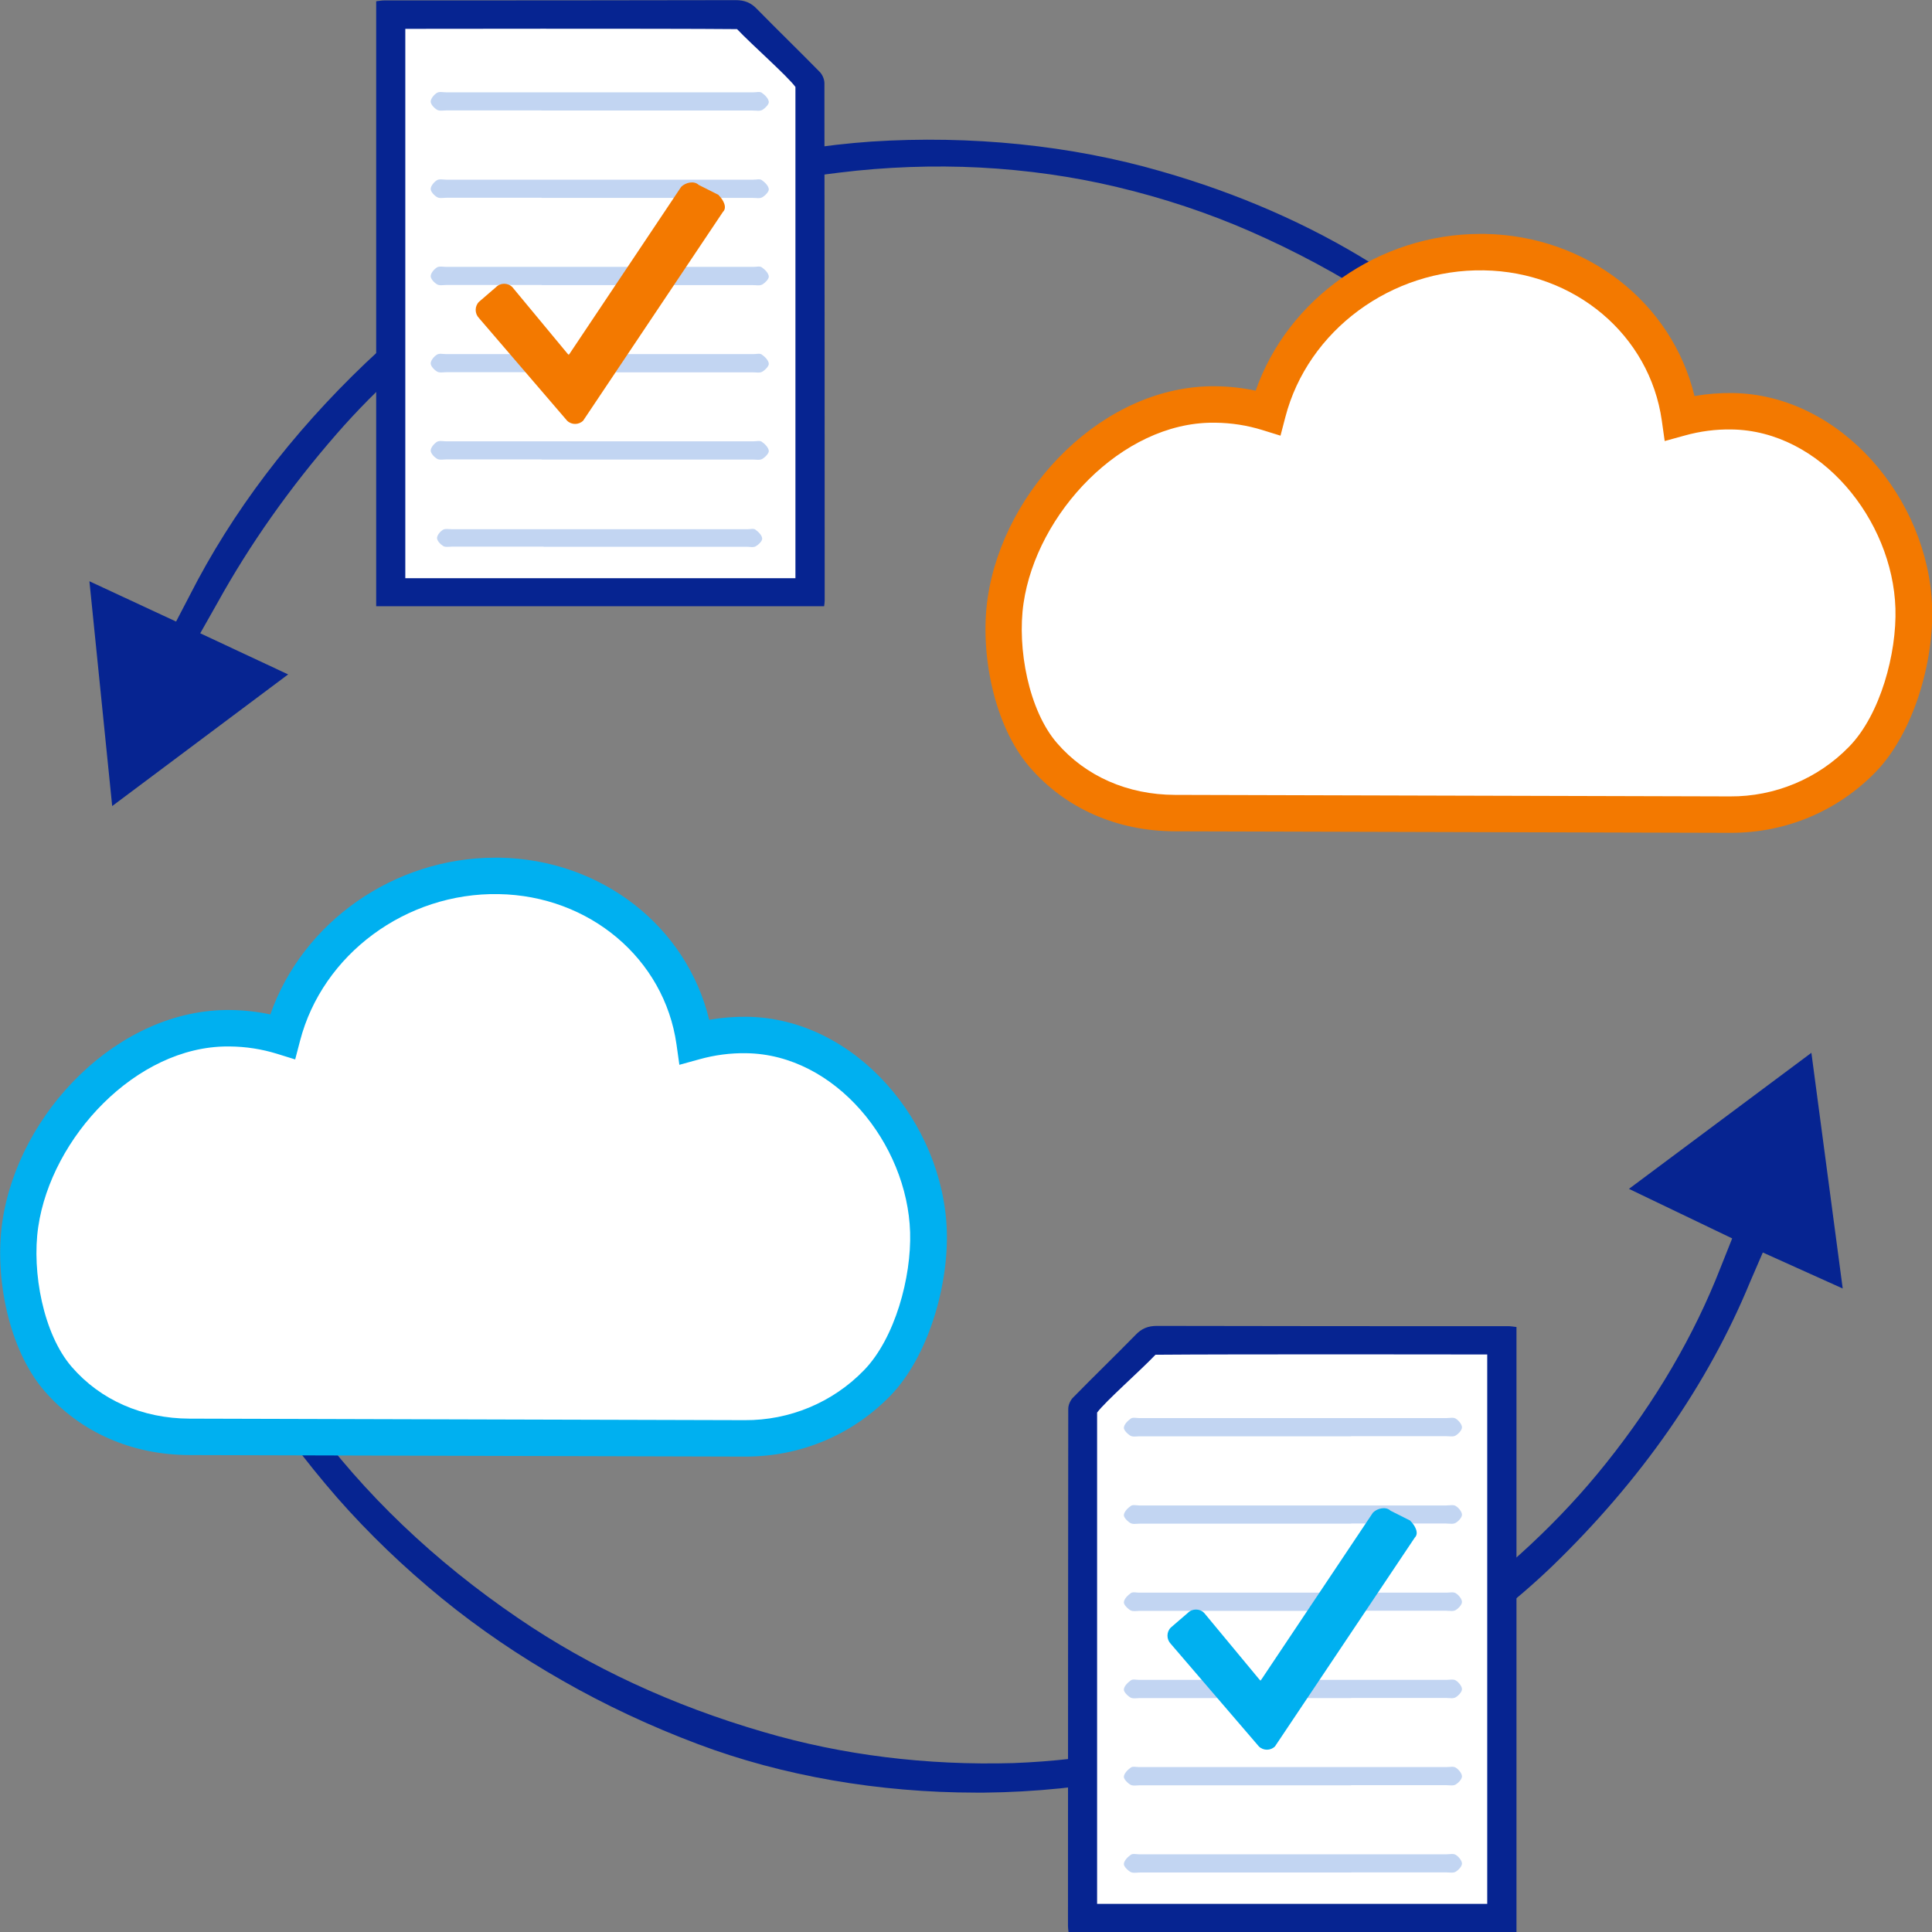 <?xml version="1.0" encoding="UTF-8"?><svg id="b" xmlns="http://www.w3.org/2000/svg" viewBox="0 0 140 140"><rect x="0" y="0" width="140" height="140" fill="#808080" stroke="none"/><defs><style>.d{fill:#f37900;}.e{fill:#fff;}.f{fill:#062491;}.g{fill:#00b0f0;}.h{fill:#c2d5f2;}</style></defs><g id="c"><path class="f" d="M13.36,91.24c.65,1.45,1.37,2.92,2.15,4.37.78,1.45,1.64,2.91,2.55,4.35h0c1.86,2.98,4.02,5.87,6.4,8.6,2.26,2.57,4.81,5.02,7.58,7.28,2.66,2.17,5.6,4.17,8.73,5.95,3.06,1.75,6.36,3.3,9.82,4.6,6.11,2.3,13.08,3.51,20.17,3.51.19,0,.37,0,.56,0,7.31-.07,14.79-1.51,21.62-4.15,7.47-2.93,14.22-7.16,19.51-12.23,6.48-6.26,11.31-13.2,14.37-20.63l.92-2.13,5.79,2.61-2.27-17.08-13.22,9.86,7.48,3.59-.84,2.11c-1.92,4.93-4.71,9.69-8.29,14.17-3.29,4.13-7.33,7.9-11.99,11.2-4.39,3.1-9.32,5.62-14.67,7.48-5.26,1.82-10.75,2.85-16.3,3.06-6.32.18-12.41-.58-18.09-2.25-6.61-1.92-12.59-4.7-17.79-8.25-6.08-4.14-11.18-9.01-15.17-14.49-4.58-6.29-7.97-13.11-10.08-20.27l-1.9.5c.36,1.28.77,2.56,1.21,3.82.52,1.47,1.11,2.96,1.76,4.42Z"/><path class="f" d="M34.76,22.16c3.66-2.55,7.75-4.68,12.16-6.33,4.46-1.64,9.13-2.75,13.89-3.32,3.4-.42,6.84-.54,10.19-.37,3.41.18,6.75.65,9.93,1.41,3.37.8,6.61,1.88,9.63,3.2,3.29,1.44,6.42,3.12,9.29,4.99,2.86,1.85,5.54,3.9,7.97,6.09,2.5,2.26,4.8,4.7,6.83,7.25,2.13,2.67,4.04,5.49,5.68,8.38,1.62,2.87,3.04,5.84,4.23,8.85l1.77-.6c-1.35-3.86-3.15-7.61-5.37-11.16-2.55-4.1-5.63-8-9.17-11.59-3.58-3.66-7.74-6.98-12.38-9.86-4.55-2.84-9.69-5.09-15.29-6.69-6.5-1.88-13.76-2.62-21-2.15-6.77.48-13.57,2.16-19.68,4.86-6.5,2.91-12.2,6.66-16.92,11.16-5.4,5.15-9.7,10.82-12.77,16.86l-.99,1.9-6.28-2.92,1.65,16.29,12.75-9.54-6.37-2.98,1.25-2.21c2.34-4.23,5.24-8.34,8.62-12.22,2.95-3.39,6.45-6.51,10.4-9.28Z"/><path class="d" d="M125.41,60.35h-.04l-40.23-.11c-4.21-.01-7.96-1.67-10.54-4.67-2.55-2.96-3.62-8.19-3.03-12.24,1.16-7.94,8.44-15.45,16.53-15.34.98.01,1.95.12,2.89.32,2.34-6.69,8.96-11.36,16.3-11.36.1,0,.2,0,.31,0h0c7.39.13,13.56,4.99,15.19,11.75.91-.16,1.82-.23,2.74-.22,7.88.1,14.24,7.7,14.48,15.53.12,3.96-1.33,9.08-4.09,11.93-2.77,2.84-6.49,4.41-10.49,4.41Z"/><path class="e" d="M87.89,30.63c-6.63,0-12.77,6.59-13.72,13.08-.48,3.28.38,7.77,2.42,10.13,2.08,2.41,5.12,3.75,8.55,3.76l40.23.11c3.23.02,6.36-1.27,8.63-3.61,2.26-2.32,3.45-6.76,3.35-10.01-.2-6.42-5.42-12.89-11.88-12.97-1.14-.02-2.28.13-3.39.44l-1.45.4-.21-1.49c-.88-6.19-6.3-10.77-12.89-10.88h0c-6.69-.12-12.76,4.35-14.39,10.64l-.35,1.34-1.32-.41c-1.1-.34-2.25-.52-3.43-.53-.06,0-.11,0-.17,0Z"/><path class="g" d="M54.01,105.55h-.04l-40.23-.11c-4.21-.01-7.96-1.67-10.54-4.67-2.55-2.96-3.62-8.19-3.03-12.24,1.16-7.94,8.44-15.45,16.53-15.34.98.01,1.95.12,2.89.32,2.34-6.69,8.96-11.36,16.3-11.36.1,0,.2,0,.31,0h0c7.39.13,13.56,4.99,15.19,11.75.91-.16,1.82-.23,2.74-.22,7.88.1,14.24,7.7,14.48,15.53.12,3.96-1.33,9.08-4.09,11.93-2.77,2.84-6.49,4.41-10.49,4.41Z"/><path class="e" d="M16.49,75.83c-6.63,0-12.77,6.59-13.72,13.08-.48,3.28.38,7.77,2.42,10.13,2.08,2.41,5.12,3.75,8.55,3.76l40.23.11c3.23.02,6.36-1.27,8.63-3.61,2.26-2.32,3.45-6.76,3.35-10.01-.2-6.42-5.42-12.89-11.88-12.97-1.14-.02-2.28.13-3.39.44l-1.45.4-.21-1.49c-.88-6.19-6.3-10.77-12.89-10.88h0c-6.69-.12-12.76,4.35-14.39,10.64l-.35,1.34-1.32-.41c-1.1-.34-2.25-.52-3.43-.53-.06,0-.11,0-.17,0Z"/><path class="f" d="M59.74,6.02h0c0-.3-.17-.66-.38-.85-1.48-1.51-3.01-2.99-4.49-4.5-.44-.47-.91-.66-1.55-.66-8.49.02-16.98.02-25.47.02-.19,0-.4.04-.59.06v43.84h32.46c.02-.17.04-.3.04-.43,0-5.69-.01-33.66-.02-37.49Z"/><path class="e" d="M53.41,2.11c-5.54-.05-24.04-.02-24.04-.02v39.81h28.27V6.3c-.64-.85-3.12-3.02-4.23-4.19Z"/><path class="h" d="M39.24,20.65c-2.29,0-4.59,0-6.88,0-.23,0-.51.06-.68-.04-.21-.12-.47-.39-.47-.6,0-.21.24-.5.45-.63.17-.11.45-.04.68-.04,4.67,0,17.58,0,22.26,0,.2,0,.46-.07.6.03.23.16.49.42.51.66.02.18-.27.47-.48.59-.18.1-.45.04-.69.04-2.35,0-12.94,0-15.29,0h0Z"/><path class="h" d="M39.24,14.33c-2.29,0-4.59,0-6.88,0-.23,0-.51.06-.68-.04-.21-.12-.47-.39-.47-.6,0-.21.24-.5.45-.63.17-.11.45-.04.68-.04,4.67,0,17.58,0,22.26,0,.2,0,.46-.07.6.03.23.16.49.42.51.66.02.18-.27.47-.48.59-.18.1-.45.04-.69.04-2.35,0-12.94,0-15.29,0h0Z"/><path class="h" d="M39.24,8c-2.29,0-4.59,0-6.88,0-.23,0-.51.06-.68-.04-.21-.12-.47-.39-.47-.6,0-.21.24-.5.45-.63.17-.11.45-.04.68-.04,4.67,0,17.58,0,22.26,0,.2,0,.46-.07.6.03.23.16.49.42.51.66.02.18-.27.47-.48.59-.18.1-.45.04-.69.04-2.35,0-12.94,0-15.29,0h0Z"/><path class="h" d="M39.4,39.61c-2.21,0-4.41,0-6.62,0-.22,0-.49.06-.66-.04-.2-.12-.45-.38-.45-.58,0-.21.23-.48.43-.6.16-.1.43-.04.66-.04,4.5,0,16.91,0,21.41,0,.2,0,.44-.07.57.03.22.16.47.4.49.64.02.18-.26.45-.47.57-.17.1-.44.03-.66.03-2.26,0-12.45,0-14.71,0h0Z"/><path class="h" d="M39.24,33.29c-2.29,0-4.59,0-6.88,0-.23,0-.51.06-.68-.04-.21-.12-.47-.39-.47-.6,0-.21.24-.5.45-.63.17-.11.45-.04.68-.04,4.67,0,17.58,0,22.26,0,.2,0,.46-.07.6.03.23.16.49.42.51.66.02.18-.27.47-.48.59-.18.1-.45.04-.69.04-2.35,0-12.94,0-15.29,0h0Z"/><path class="h" d="M39.24,26.97c-2.29,0-4.59,0-6.88,0-.23,0-.51.06-.68-.04-.21-.12-.47-.39-.47-.6,0-.21.24-.5.45-.63.17-.11.45-.04.68-.04,4.67,0,17.58,0,22.26,0,.2,0,.46-.07.6.03.23.16.49.42.51.66.02.18-.27.47-.48.59-.18.1-.45.04-.69.04-2.35,0-12.94,0-15.29,0h0Z"/><path class="f" d="M77.41,102.09h0c0-.3.17-.66.38-.85,1.48-1.51,3.01-2.99,4.49-4.5.44-.47.91-.66,1.55-.66,8.49.02,16.98.02,25.47.02.19,0,.4.04.59.06v43.84h-32.46c-.02-.17-.04-.3-.04-.43,0-5.69.01-33.66.02-37.49Z"/><path class="e" d="M79.5,102.37v35.59s28.27,0,28.27,0v-39.81s-18.49-.03-24.04.02c-1.11,1.17-3.59,3.34-4.23,4.19Z"/><path class="h" d="M97.91,116.72c2.29,0,4.59,0,6.88,0,.23,0,.51.06.68-.04.21-.12.47-.39.47-.6,0-.21-.24-.5-.45-.63-.17-.11-.45-.04-.68-.04-4.67,0-17.58,0-22.26,0-.2,0-.46-.07-.6.03-.23.16-.49.42-.51.66-.02.18.27.47.48.59.18.1.45.04.69.04,2.35,0,12.94,0,15.29,0h0Z"/><path class="h" d="M97.91,110.4c2.29,0,4.59,0,6.88,0,.23,0,.51.06.68-.04.21-.12.47-.39.47-.6,0-.21-.24-.5-.45-.63-.17-.11-.45-.04-.68-.04-4.67,0-17.58,0-22.26,0-.2,0-.46-.07-.6.03-.23.16-.49.42-.51.66-.02.18.27.47.48.59.18.1.45.04.69.04,2.35,0,12.94,0,15.29,0h0Z"/><path class="h" d="M97.91,104.07c2.29,0,4.59,0,6.88,0,.23,0,.51.06.68-.04.21-.12.47-.39.47-.6,0-.21-.24-.5-.45-.63-.17-.11-.45-.04-.68-.04-4.67,0-17.58,0-22.26,0-.2,0-.46-.07-.6.03-.23.16-.49.42-.51.66-.02.18.27.47.48.59.18.1.45.04.69.04,2.35,0,12.94,0,15.29,0h0Z"/><path class="h" d="M97.91,135.68c2.29,0,4.59,0,6.88,0,.23,0,.51.06.68-.04.21-.12.47-.39.47-.6,0-.21-.24-.5-.45-.63-.17-.11-.45-.04-.68-.04-4.67,0-17.58,0-22.26,0-.2,0-.46-.07-.6.03-.23.16-.49.42-.51.66-.02.18.27.47.48.59.18.1.45.04.69.04,2.35,0,12.94,0,15.29,0h0Z"/><path class="h" d="M97.91,129.36c2.29,0,4.59,0,6.88,0,.23,0,.51.06.68-.04.21-.12.47-.39.47-.6,0-.21-.24-.5-.45-.63-.17-.11-.45-.04-.68-.04-4.67,0-17.58,0-22.26,0-.2,0-.46-.07-.6.03-.23.16-.49.42-.51.66-.02.18.27.47.48.59.18.1.45.04.69.04,2.35,0,12.94,0,15.29,0h0Z"/><path class="h" d="M97.91,123.04c2.29,0,4.59,0,6.88,0,.23,0,.51.06.68-.04.21-.12.47-.39.47-.6,0-.21-.24-.5-.45-.63-.17-.11-.45-.04-.68-.04-4.67,0-17.58,0-22.26,0-.2,0-.46-.07-.6.03-.23.16-.49.42-.51.66-.02.18.27.47.48.59.18.1.45.04.69.04,2.35,0,12.94,0,15.29,0h0Z"/><path class="g" d="M102.21,110.2l-1.45-.73c-.33-.32-.95-.18-1.27.14l-8.15,12.19-4.08-4.92c-.32-.33-.87-.33-1.19,0l-1.23,1.06c-.32.32-.32.85,0,1.18l6.38,7.43c.32.32.85.32,1.17,0l10.13-15.13c.33-.32.01-.89-.32-1.21Z"/><path class="d" d="M52.08,14.13l-1.45-.73c-.33-.32-.95-.18-1.27.14l-8.15,12.19-4.08-4.92c-.32-.33-.87-.33-1.19,0l-1.23,1.06c-.32.32-.32.85,0,1.18l6.38,7.43c.32.32.85.32,1.17,0l10.13-15.13c.33-.32.01-.89-.32-1.21Z"/></g></svg>